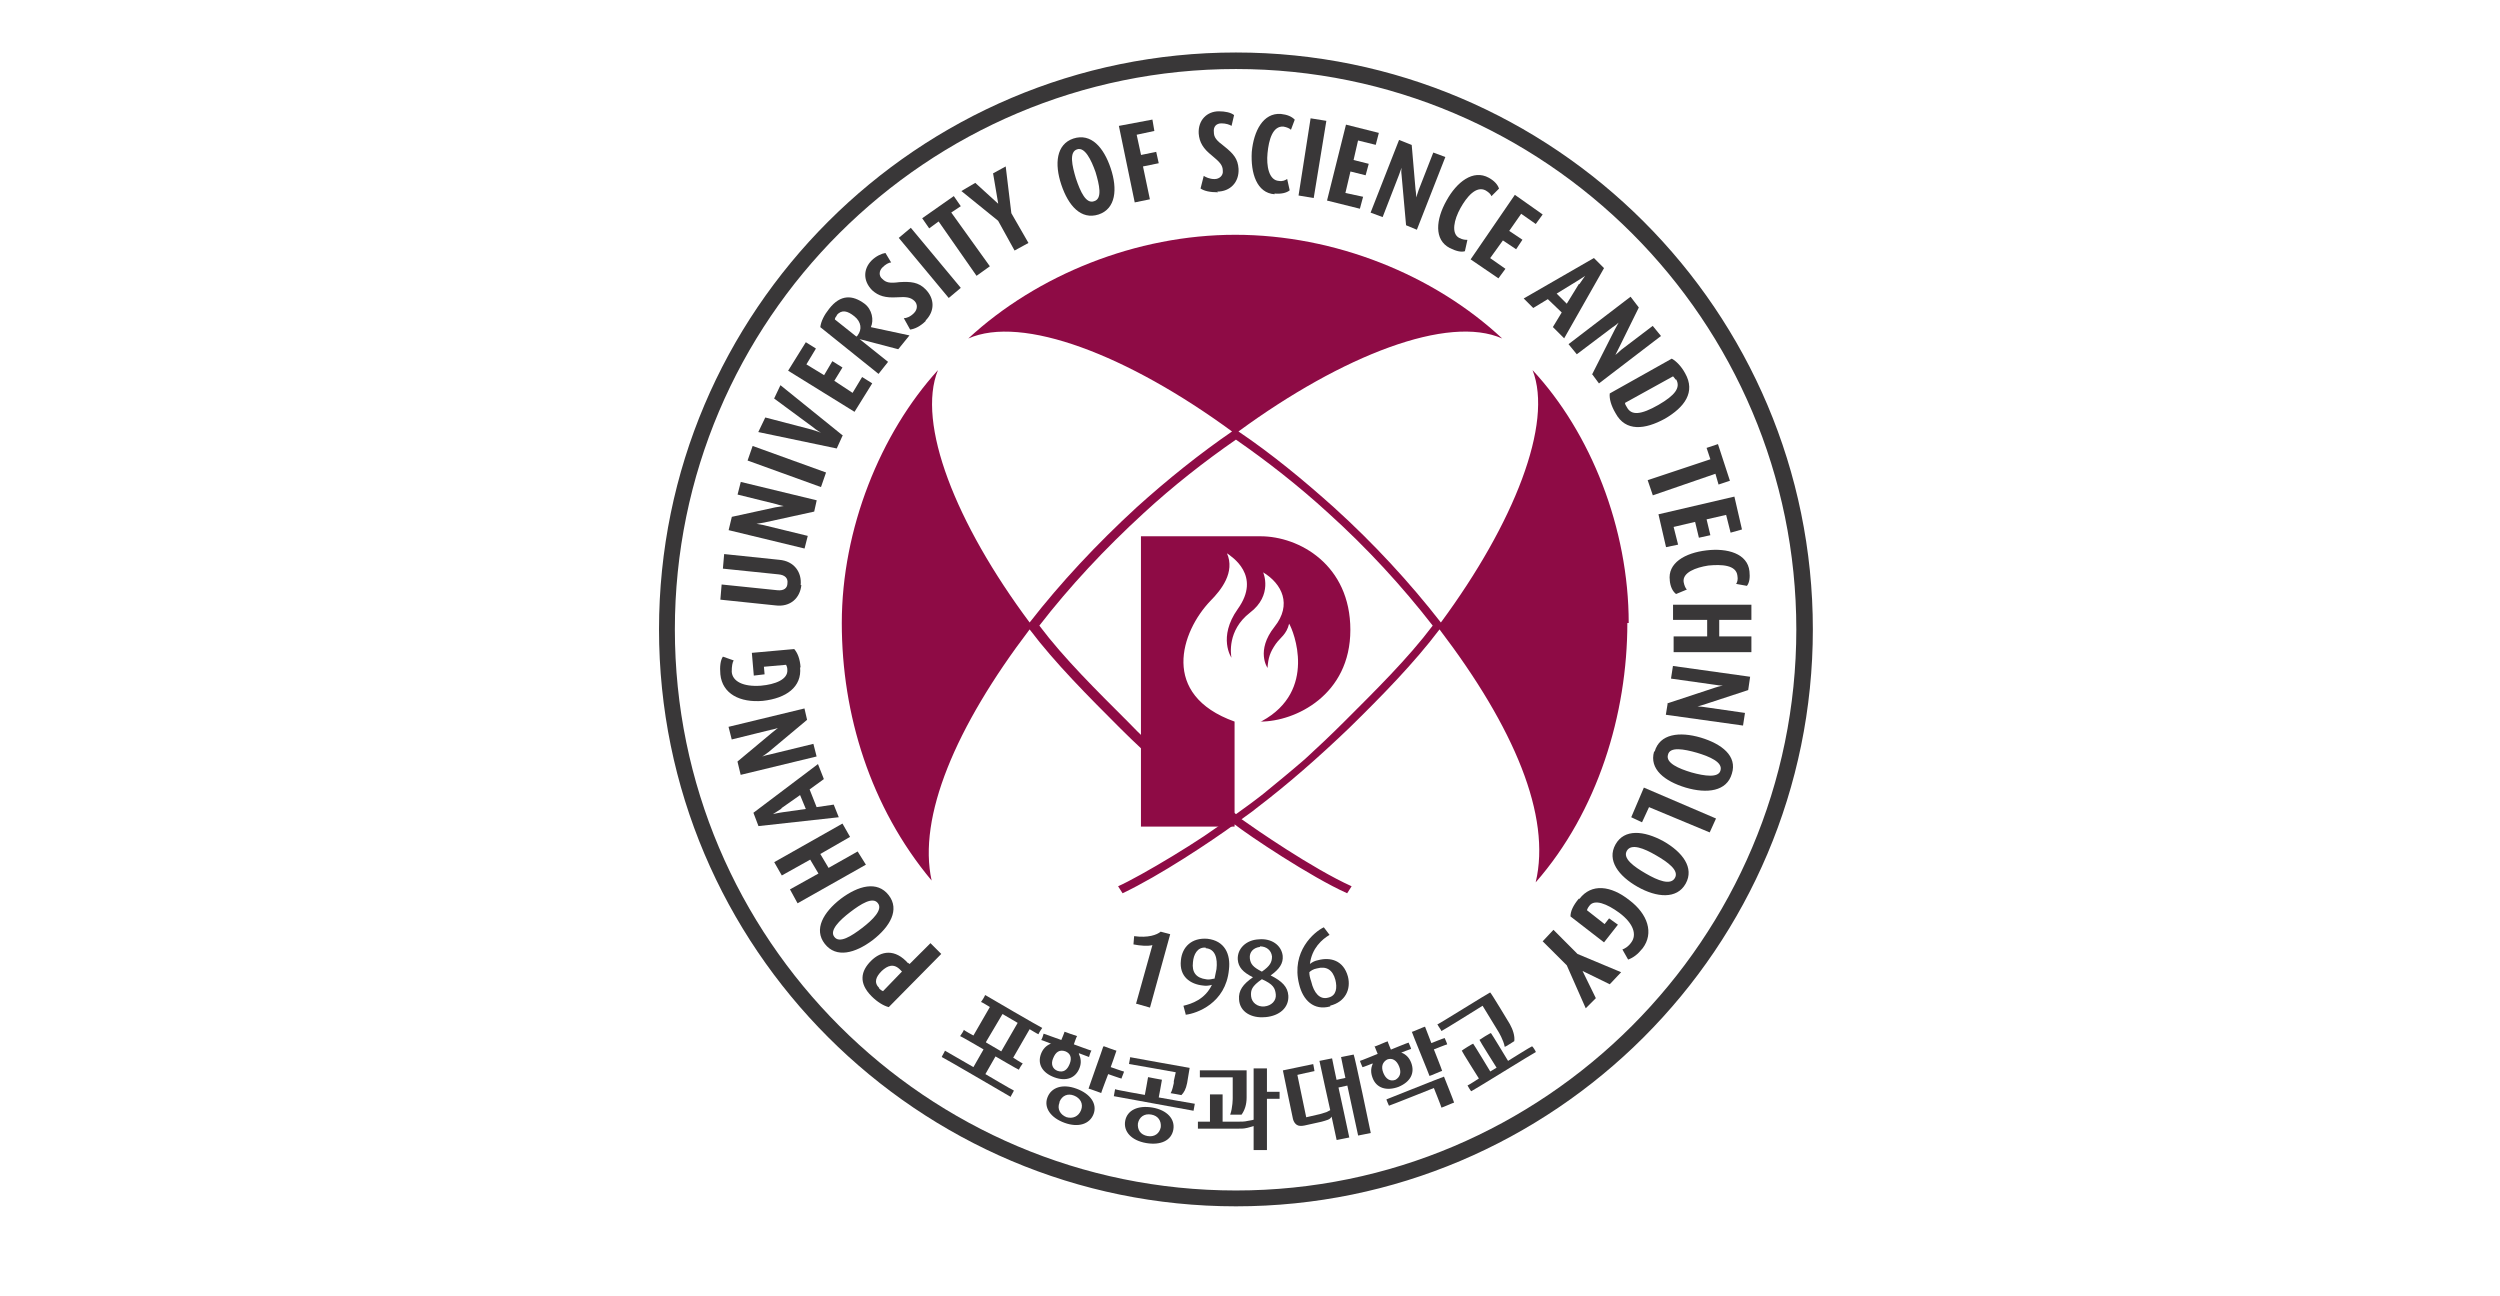 <?xml version="1.0" encoding="utf-8"?>
<!-- Generator: Adobe Illustrator 25.2.3, SVG Export Plug-In . SVG Version: 6.00 Build 0)  -->
<svg version="1.1" id="Ebene_1" xmlns="http://www.w3.org/2000/svg" xmlns:xlink="http://www.w3.org/1999/xlink" x="0px" y="0px"
	 viewBox="0 0 270 140" style="enable-background:new 0 0 270 140;" xml:space="preserve">
<style type="text/css">
	.st0{fill:#393738;}
	.st1{fill:#8E0B45;}
</style>
<g id="g4181" transform="matrix(1.25,0,0,-1.25,153.368,407.255)">
	<g id="_408832392" transform="matrix(0.084,0,0,-0.084,-383.284,760.849)">
		<path id="path4730" class="st0" d="M3780.1,5826.5c0,327.3,266.1,593.4,593.4,593.4s593.4-266.1,593.4-593.4
			s-266.1-593.4-593.4-593.4S3780.1,5499.2,3780.1,5826.5z M3796.4,5826.5L3796.4,5826.5c0-318.2,258.9-576.4,577.1-576.4
			c318.1,0,576.4,258.9,576.4,576.4c0,318.2-258.9,577.1-576.4,577.1C4055.3,6403.6,3796.4,6144.7,3796.4,5826.5z"/>
		<g id="g4732">
			<path id="path4734" class="st0" d="M4036.5,6169.4l1.3,1.3l21.5-21.5l11.1,11.1l-54,54.7c-5.2-1.3-11.7-5.2-17.6-11.1
				c-13.7-13.7-11.1-26-0.7-36.4c10.4-10.4,24.7-13,38.4,2.6V6169.4z M4006.6,6196L4006.6,6196c1.3,1.3,2.6,2,3.9,2.6l19.5-20.2
				l-1.3-1.3c-7.2-7.8-13.7-4.6-19.5,0.7c-5.9,5.9-8.5,11.7-2.6,17.6V6196z"/>
			<path id="path4736" class="st0" d="M4016.3,6099.8c11.7,15,1.3,32.5-16.3,46.2c-18.2,13.7-37.7,18.9-49.4,3.9
				c-11.7-15-1.3-32.5,16.3-46.2C3985.1,6090,4004.6,6084.8,4016.3,6099.8z M3960.4,6142.7L3960.4,6142.7c5.2,7.2,17.6-0.7,28.6-9.1
				s21.5-18.9,16.3-25.4c-5.2-7.2-17.6,0.7-28.6,9.1C3965.6,6125.8,3955.2,6136.2,3960.4,6142.7z"/>
			<polygon id="polygon4738" class="st0" points="3976.6,6039.9 3946,6057.5 3954.5,6071.8 3984.4,6054.9 3992.9,6068.5 
				3922.6,6108.2 3914.8,6093.9 3944.1,6077.6 3935.6,6063.3 3906.4,6079.6 3898.6,6065.9 3968.8,6026.2 			"/>
			<path id="path4740" class="st0" d="M3949.3,5980.7l-14.3,10.4l7.2,18.2l17.6-2.6l5.2,13l-82.6,9.1l-5.2-13.7l66.4-50.1l5.9,15
				V5980.7z M3906.4,6010.6L3906.4,6010.6c-3.9,2.6-9.1,5.9-9.1,5.9l0,0c0,0,5.2-1.3,10.4-2l23.4-3.3l-5.9-14.3l-19.5,13.7H3906.4z"
				/>
			<path id="path4742" class="st0" d="M3932.4,5919.5l-39.7,33.2c-3.3,2.6-6.5,4.6-6.5,4.6l0,0c0,0,3.3-1.3,7.2-2l45.5-11.1l3.3,13
				l-78.1,18.9l-3.3-13.7l35.1-29.3c3.3-2.6,6.5-5.2,6.5-5.2l0,0c0,0-3.9,1.3-7.8,2l-39.7,9.8l-3.3-13l78.1-18.9L3932.4,5919.5z"/>
			<path id="path4744" class="st0" d="M3925.2,5865.5c2,20.2-14.3,31.9-38.4,34.5c-23.4,2-41.6-7.2-43.6-27.3
				c-0.7-7.8,0-14.3,2.6-18.2l11.1,3.9c-1.3,2-2,5.9-2,11.7c0.7,9.8,11.7,15.6,29.9,14.3c15-1.3,28-6.5,27.3-16.3
				c0-2.6-0.7-3.9-1.3-5.2l-22.8,2l0.7,7.8l-11.1,1.3l-2-23.4l43.6-3.9c3.3,3.9,5.9,9.8,6.5,18.9H3925.2z"/>
			<path id="path4746" class="st0" d="M3926.5,5781c-1.3,13-11.1,22.8-26.7,20.8l-56.6-5.9l1.3-15.6l57.3,5.9
				c6.5,0.7,10.4-2,10.4-7.2c0.7-5.2-2.6-8.5-9.1-9.1l-57.3-5.9l1.3-15l56.6,5.9c15.6,1.3,23.4,13,22.1,26H3926.5z"/>
			<path id="path4748" class="st0" d="M3938.9,5705.5l-50.7,11.1c-3.9,0.7-7.8,1.3-7.8,1.3l0,0c0,0,3.3,0.7,7.2,1.3l45.5,11.1
				l-3.3,13l-78.1-18.9l3.3-13.7l44.9-9.8c3.9-0.7,8.5-1.3,8.5-1.3l0,0c0,0-3.9-0.7-7.8-2l-39.7-9.8l3.3-13l78.1,18.9l-2.6,11.7
				H3938.9z"/>
			<polygon id="polygon4750" class="st0" points="3946.7,5680.1 3871.2,5652.8 3876.4,5637.8 3951.9,5665.1 			"/>
			<path id="path4752" class="st0" d="M3968.8,5627.4l-5.9,13l-80.7-16.9l7.2-15l47.5,12.4c4.6,1.3,9.8,3.3,9.8,3.3l0,0
				c0,0-4.6-2.6-8.5-5.9l-39.7-29.3l6.5-13.7l64.4,52H3968.8z"/>
			<polygon id="polygon4754" class="st0" points="3981.2,5602.7 3912.9,5560.4 3931.1,5531.1 3941.5,5537.6 3931.7,5553.9 
				3949.9,5565 3958.4,5550.6 3968.8,5557.1 3960.4,5570.8 3979.2,5583.2 3989,5566.9 3999.4,5573.4 			"/>
			<path id="path4756" class="st0" d="M4026.1,5538.3l-39.7-10.4l0,0l29.3,23.4l-9.8,12.4l-59.9-48.1c0.7-5.9,3.9-12.4,9.1-18.9
				c11.7-15,24.1-14.3,36.4-5.2c7.8,5.9,9.8,16.9,6.5,24.1l0,0l39.7,8.5l-11.1,13.7L4026.1,5538.3z M3963,5503.8L3963,5503.8
				c-1.3,1.3-2,2.6-2,3.9l22.1,17.6c0.7-0.7,1.3-0.7,1.3-1.3c4.6-5.9,3.9-13.7-3.3-19.5s-13-7.2-18.2-1.3V5503.8z"/>
			<path id="path4758" class="st0" d="M4054.7,5509c-5.9,5.9-11.7,8.5-16.3,9.1l-6.5-11.7c2.6,0,6.5-1.3,10.4-5.2
				c3.9-3.9,3.9-9.1,0.7-12.4c-3.9-3.9-8.5-4.6-18.2-3.9c-11.7,0.7-18.9-1.3-25.4-7.2c-9.8-9.8-9.1-22.1-0.7-30.6
				c4.6-4.6,10.4-7.2,14.3-7.8l5.9,9.8c-2.6,0-5.9,2-9.1,5.2c-3.3,3.3-3.9,8.5,0,11.7c3.9,3.9,7.8,4.6,17.6,3.3
				c11.7-0.7,19.5,0,26.7,7.2c9.8,9.8,9.8,22.8,0,32.5H4054.7z"/>
			<polygon id="polygon4760" class="st0" points="4078.1,5485.6 4026.7,5423.8 4039.1,5413.4 4090.5,5475.2 			"/>
			<polygon id="polygon4762" class="st0" points="4058,5414 4050.8,5403.6 4083.3,5380.8 4090.5,5391.2 4080.7,5397.7 4120.4,5453 
				4106.7,5462.8 4067.7,5406.9 			"/>
			<polygon id="polygon4764" class="st0" points="4145.8,5436.8 4128.9,5406.2 4091.1,5375.6 4105.4,5367.2 4128.9,5388.6 
				4128.9,5388 4123.7,5357.4 4136.7,5350.3 4142.5,5398.4 4160.1,5429 			"/>
			<path id="path4766" class="st0" d="M4232.3,5399.7c-18.2,5.9-31.2-9.1-38.4-30.6s-5.2-41.6,12.4-47.5
				c18.2-5.9,31.2,9.1,38.4,30.6S4249.9,5393.8,4232.3,5399.7z M4210.2,5332.7L4210.2,5332.7c-8.5,2.6-5.2,16.9-1.3,29.9
				c4.6,13.7,10.4,26.7,18.9,23.4c8.5-2.6,5.2-16.9,1.3-29.9C4224.5,5343.1,4218,5330.1,4210.2,5332.7z"/>
			<polygon id="polygon4768" class="st0" points="4291.5,5335.3 4294.1,5347 4277.9,5350.3 4285,5384.1 4269.4,5387.3 
				4253.1,5308.6 4287.6,5302.1 4289.6,5313.8 4271.4,5317.7 4275.9,5338.5 			"/>
			<path id="path4770" class="st0" d="M4355.3,5376.9c-8.5,0-14.3-1.3-18.2-3.9l3.3-13c2,1.3,5.9,3.3,11.1,3.3s9.1-3.9,8.5-8.5
				c0-5.9-3.3-9.1-11.1-15.6c-9.1-7.2-13-13.7-13.7-22.8c-0.7-13.7,8.5-22.8,20.8-22.8c6.5,0,12.4,1.3,15.6,3.9l-2.6,11.1
				c-2-1.3-5.9-2.6-10.4-2.6c-5.2,0-8.5,3.3-7.8,9.1c0,5.2,2.6,8.5,10.4,14.3c9.8,7.8,14.3,13,15,23.4c0.7,13.7-8.5,23.4-22.1,23.4
				L4355.3,5376.9z"/>
			<path id="path4772" class="st0" d="M4413.2,5378.9c-18.2-1.3-24.7-21.5-23.4-43.6c2-21.5,11.7-40.3,29.9-39
				c6.5,0.7,11.1,2.6,14.3,5.9l-3.9,10.4c-1.3-1.3-3.9-2.6-7.8-3.3c-11.1-0.7-15,13.7-16.3,27.3c-1.3,13,1.3,28,11.7,28.6
				c3.9,0.7,6.5-0.7,8.5-2l2.6,11.7c-3.3,2.6-8.5,3.9-15.6,3.3V5378.9z"/>
			<polygon id="polygon4774" class="st0" points="4437.9,5380.2 4450.3,5300.8 4466.5,5303.4 4453.5,5382.8 			"/>
			<polygon id="polygon4776" class="st0" points="4467.2,5385.4 4486.7,5307.3 4520.5,5315.8 4517.3,5328.1 4499.1,5323.6 
				4494.5,5343.7 4510.1,5347.6 4506.9,5359.4 4491.3,5355.5 4486.1,5377.6 4504.3,5381.5 4501,5393.8 			"/>
			<path id="path4778" class="st0" d="M4548.5,5410.8l-4.6-51.4c-0.7-3.9,0-7.8,0-7.8l0,0c0,0-1.3,3.3-2.6,7.2l-16.9,43.6l-12.4-4.6
				l29.3-74.8l13,5.2l3.9,45.5c0.7,3.9,0.7,8.5,0.7,8.5l0,0c0,0,1.3-3.9,2.6-7.8l15-38.4l12.4,4.6l-29.3,74.8L4548.5,5410.8z"/>
			<path id="path4780" class="st0" d="M4593.4,5434.2c-16.3-8.5-14.3-29.3-3.3-48.8c10.4-18.9,27.3-32.5,43.6-23.4
				c5.9,3.3,9.1,7.2,10.4,11.1l-7.8,7.8c-0.7-2-2.6-3.9-5.9-5.9c-9.8-5.2-19.5,6.5-26,18.2c-6.5,11.7-9.8,26-1.3,30.6
				c3.9,2,6.5,2,8.5,2l-2.6,11.7C4605.1,5438.7,4599.9,5437.4,4593.4,5434.2z"/>
			<polygon id="polygon4782" class="st0" points="4614.9,5445.9 4660.4,5379.5 4689,5399.7 4681.9,5409.5 4666.9,5399 
				4654.6,5416.6 4668.2,5425.7 4661.7,5435.5 4648.1,5426.4 4635,5444.6 4650.7,5455.6 4643.5,5465.4 			"/>
			<path id="path4784" class="st0" d="M4699.5,5515.5l9.1-15l-14.3-13.7l-15,9.1l-9.8-9.8l72.2-41.6l10.4,10.4l-41,72.2
				L4699.5,5515.5z M4726.8,5471.3L4726.8,5471.3c2.6-3.9,5.9-8.5,5.9-8.5l0,0c0,0-4.6,3.3-9.1,5.9l-20.2,12.4l10.4,10.4l12.4-20.2
				H4726.8z"/>
			<path id="path4786" class="st0" d="M4739.8,5564.3l23.4-46.2c2-3.9,3.9-7.2,3.9-7.2l0,0c0,0-2.6,2.6-5.9,4.6l-37.1,28l-8.5-10.4
				l63.8-48.8l8.5,11.1l-20.2,41c-2,3.9-3.9,7.8-3.9,7.8l0,0c0,0,3.3-2.6,5.9-5.2l32.5-24.7l8.5,10.4l-63.8,48.8l-7.2-9.8V5564.3z"
				/>
			<path id="path4788" class="st0" d="M4763.9,5604c-4.6-7.8-6.5-15-5.9-20.2l63.8-35.8c4.6,2.6,9.8,7.8,13.7,15
				c11.1,19.5-0.7,35.1-20.8,46.8C4794.4,5620.9,4774.3,5623.5,4763.9,5604z M4825.7,5569.5L4825.7,5569.5c-0.7-1.3-2-2.6-2.6-3.3
				l-49.4,27.3c0,1.3,0.7,2.6,2,4.6c4.6,8.5,14.3,7.8,32.5-2.6c16.9-9.8,22.8-17.6,18.2-26H4825.7z"/>
			<polygon id="polygon4790" class="st0" points="4857.6,5639.8 4869.3,5635.9 4881.6,5673.6 4869.9,5677.5 4866.7,5666.4 
				4802.3,5688.6 4797,5673 4861.5,5651.5 			"/>
			<polygon id="polygon4792" class="st0" points="4808.1,5708.1 4886.2,5689.9 4894,5723.7 4882.3,5727 4877.7,5708.7 
				4857.6,5713.3 4861.5,5729.6 4849.7,5732.2 4845.8,5715.9 4823.7,5721.1 4828.3,5739.3 4815.9,5741.9 			"/>
			<path id="path4794" class="st0" d="M4819.8,5776.4c-2.6-18.2,15.6-28.6,37.7-31.2c21.5-2.6,42.3,3.3,44.2,21.5
				c0.7,6.5,0,11.7-2.6,15l-11.1-2c1.3-2,2-4.6,1.3-8.5c-1.3-11.1-16.3-11.7-29.9-10.4c-13,2-26.7,7.2-25.4,16.9
				c0.7,3.9,2,6.5,3.3,7.8l-11.1,4.6c-3.3-2.6-5.9-7.2-6.5-14.3V5776.4z"/>
			<polygon id="polygon4796" class="st0" points="4823.7,5833.7 4858.2,5833.7 4858.2,5816.7 4823.1,5816.7 4823.1,5801.1 
				4903.7,5801.1 4903.7,5816.7 4870.6,5816.7 4870.6,5833.7 4903.7,5833.7 4903.7,5849.9 4823.7,5849.9 			"/>
			<path id="path4798" class="st0" d="M4817.2,5902.6l49.4-16.3c3.9-1.3,7.8-2,7.8-2l0,0c0,0-3.3,0-7.2-0.7l-46.2-6.5l2-13
				l79.4,11.1l-2,13.7l-43.6,14.3c-3.9,1.3-8.5,2.6-8.5,2.6l0,0c0,0,3.9,0,7.8,0.7l41,5.9l-2,13l-79.4-11.1l2-12.4L4817.2,5902.6z"
				/>
			<path id="path4800" class="st0" d="M4804.2,5952.1c5.2-18.2,25.4-20.8,47.5-14.3c21.5,6.5,37.7,18.9,31.9,37.1
				c-5.2,18.2-25.4,20.8-47.5,14.3c-21.5-6.5-37.7-18.9-32.5-37.1H4804.2z M4871.9,5971.6L4871.9,5971.6
				c2.6-8.5-11.1-14.3-24.1-18.2c-13.7-3.9-28-6.5-29.9,2c-2.6,8.5,11.1,14.3,24.1,18.2C4855.6,5977.4,4869.9,5979.4,4871.9,5971.6z
				"/>
			<polygon id="polygon4802" class="st0" points="4793.1,5989.2 4867.3,6021 4860.8,6035.3 4798.4,6009.3 4791.2,6024.9 
				4780.1,6019.7 			"/>
			<path id="path4804" class="st0" d="M4763.9,6047.7c9.1-16.3,29.3-14.3,49.4-3.3c19.5,11.1,31.9,27.3,22.8,43.6
				c-9.1,16.3-29.9,14.3-49.4,3.3C4767.1,6080.2,4754.8,6064,4763.9,6047.7z M4825,6082.2L4825,6082.2c4.6-7.8-7.2-16.3-19.5-23.4
				c-12.4-7.2-25.4-12.4-29.9-4.6c-4.6,7.8,7.2,16.3,19.5,23.4C4807.5,6084.8,4820.5,6090,4825,6082.2z"/>
			<path id="path4806" class="st0" d="M4726.8,6103.7c12.4-16.3,32.5-13.7,51.4,1.3c18.9,14.3,25.4,33.8,13.7,49.4
				c-5.2,6.5-9.8,9.8-15,11.7l-5.9-10.4c2-0.7,5.9-2.6,9.1-7.2c5.9-7.8,2.6-19.5-12.4-30.6c-12.4-9.1-25.4-14.3-30.6-7.2
				c-2,2.6-2,3.3-2.6,4.6l18.2,14.3l4.6-5.9l9.1,6.5l-14.3,18.2l-34.5-26.7c0-5.2,2.6-11.1,8.5-18.2H4726.8z"/>
			<polygon id="polygon4808" class="st0" points="4700.1,6135.5 4724.8,6160.3 4769.7,6179.1 4758,6191.5 4730,6177.8 4730,6177.8 
				4743.7,6205.8 4733.3,6216.2 4713.8,6172 4689,6147.3 			"/>
		</g>
		<g id="g4810">
			<path id="path4812" class="st0" d="M4270.7,6211.7l16.9-60.5c-4.6,1.3-12.4,0.7-19.5-0.7l0.7-8.5c14.3,2,23.4-1.3,27.3-4.6
				l9.8,2.6l-20.8,75.5l-13.7-3.9H4270.7z"/>
			<path id="path4814" class="st0" d="M4322.1,6223.4l-2.6-9.8c8.5-2,22.1-6.5,29.3-21.5c-2.6,0.7-5.9,1.3-9.1,0.7
				c-13-1.3-24.7-9.1-22.8-26c1.3-13.7,11.1-23.4,27.3-22.1c17.6,2,24.1,15.6,22.1,31.9c-3.3,34.5-33.2,44.9-44.2,46.2V6223.4z
				 M4342.3,6153.8L4342.3,6153.8c-8.5-0.7-12.4,7.2-13,15c-1.3,10.4,3.3,16.3,13.7,17.6c3.9,0.7,6.5-0.7,8.5-0.7
				c0.7-3.3,1.3-6.5,2-9.8c1.3-11.1-1.3-20.8-11.1-21.5V6153.8z"/>
			<path id="path4816" class="st0" d="M4403.4,6225.3c-13.7,1.3-26-5.2-26.7-18.2c-0.7-9.1,3.9-15.6,14.3-22.8
				c-10.4-5.2-15-10.4-15.6-18.2c-0.7-11.1,8.5-20.2,21.5-20.8c13-1.3,23.4,5.9,24.7,16.9c0.7,7.8-3.3,13.7-12.4,20.2
				c11.7,5.9,17.6,11.7,18.2,20.8c0.7,12.4-9.1,20.8-23.4,22.1H4403.4z M4398.2,6153.1L4398.2,6153.1c-6.5,0.7-11.1,5.2-10.4,11.7
				c0.7,5.9,3.3,9.1,12.4,13.7c8.5-5.9,10.4-9.8,10.4-15.6c-0.7-6.5-5.9-10.4-12.4-10.4V6153.1z M4400.2,6186.3L4400.2,6186.3
				c-10.4,7.2-11.7,11.1-11.1,17.6c0.7,6.5,6.5,11.1,13.7,10.4c7.2-0.7,12.4-5.9,11.7-12.4
				C4413.8,6195.4,4411.9,6191.5,4400.2,6186.3z"/>
			<path id="path4818" class="st0" d="M4470.4,6214.3c-16.9,4.6-28-6.5-31.9-22.8c-8.5-33.8,15.6-54,25.4-58.6l5.9,7.8
				c-7.8,4.6-18.2,13.7-20.2,29.9c2.6-2,5.2-3.3,8.5-3.9c12.4-3.3,26,0,30.6,16.9c3.3,13-2.6,26-18.2,29.9V6214.3z M4456.8,6175.2
				L4456.8,6175.2c-3.9,0.7-6.5,2.6-7.8,3.9c0,3.3,0.7,5.9,2,9.8c2.6,11.1,8.5,18.9,17.6,16.3c8.5-2,9.1-10.4,7.2-18.2
				C4473,6176.5,4466.5,6172.6,4456.8,6175.2z"/>
		</g>
		<g id="g4820">
			<path id="path4822" class="st0" d="M4115.2,6203.2c0,0.7-3.3,5.9-3.9,6.5c0.7,0,9.1,5.2,9.1,5.2l-16.9,29.3c0,0-9.8-5.2-9.8-5.9
				c0,0.7-3.3,5.9-3.9,6.5c0.7,0,24.1,13.7,24.1,13.7l-10.4,18.2l-29.3-16.9c0,0.7-3.3,5.9-3.3,6.5c0.7,0,70.9,41,70.9,41
				c0-0.7,3.3-5.9,3.3-6.5c-0.7,0-29.3-16.9-29.3-16.9l10.4-18.2c0,0,23.4,13.7,24.1,13.7c0-0.7,3.3-5.9,3.9-6.5
				c-0.7,0-9.8-5.9-9.8-5.9l16.9-29.3c0,0,8.5,5.2,9.1,5.2c0-0.7,3.3-5.9,3.9-6.5c-0.7,0-57.9-33.2-58.6-33.8L4115.2,6203.2z
				 M4116.5,6250.7L4116.5,6250.7l16.9-28.6l15.6,9.1l-16.9,29.3l-15.6-9.1l0,0V6250.7z"/>
			<path id="path4824" class="st0" d="M4236.9,6255.9c0,0.7-15,42.3-15,42.9c0.7,0,13,4.6,13,4.6c0-0.7,7.2-19.5,7.2-19.5
				s13,4.6,13.7,4.6c0-0.7,2.6-6.5,2.6-7.2c-0.7,0-13.7-4.6-13.7-4.6s5.9-16.3,5.9-16.9c-0.7,0-13-4.6-13-4.6L4236.9,6255.9z"/>
			<path id="path4826" class="st0" d="M4336.4,6280c0,0.7,0,7.2,0,7.2c0.7,0,33.8,0,33.8,0v21.5c0,0,0,9.8-2.6,16.9
				c0.7,0,11.1,0,11.7,0c3.3-4.6,5.2-10.4,5.2-17.6v-28c-0.7,0-47.5,0-47.5,0H4336.4z"/>
			<path id="path4828" class="st0" d="M4581,6233.1c0,0.7,3.9,5.9,3.9,6.5c0.7,0,42.3-26,42.3-26l16.3,26.7c0,0,5.2,8.5,6.5,15.6
				c0.7,0,9.8-5.9,9.8-5.9c0.7-5.2-1.3-11.7-4.6-17.6c0,0-19.5-32.5-20.2-32.5c-0.7,0-54,33.2-54.7,33.2H4581z"/>
			<path id="path4830" class="st0" d="M4264.8,6266.3c0,0.7-1.3,6.5-1.3,7.2c0.7,0,48.1,8.5,48.1,8.5l-2,9.1v0.7c0,0,0,0.7,0,1.3
				c-0.7,2.6-1.3,7.2-3.3,10.4c0.7,0,11.1,2,11.1,2c2.6-2.6,4.6-5.9,5.9-12.4l2.6-15.6c-0.7,0-61.8-11.1-61.8-11.1H4264.8z"/>
			<path id="path4832" class="st0" d="M4283.1,6287.1c0,0.7-3.3,18.2-3.3,18.2s-29.9-5.2-30.6-5.9c0,0.7-1.3,6.5-1.3,7.2
				c0.7,0,81.3,15,82,15c0-0.7,1.3-6.5,1.3-7.2c-0.7,0-37.1-6.5-37.1-6.5s3.3-17.6,3.3-18.2c-0.7,0-13.7-2.6-13.7-2.6H4283.1z"/>
			<path id="path4834" class="st0" d="M4391.7,6277.4c0,0.7,0,53.4,0,53.4l0,0c-2,0.7-3.9,0.7-6.5,1.3c-2.6,0.7-5.9,0.7-8.5,0.7
				h-16.9c0,0,0-27.3,0-28c-0.7,0-12.4,0-13,0c0,0.7,0,28,0,28h-12.4c0,0.7,0,7.2,0,7.2c0.7,0,41.6,0,41.6,0c3.3,0,5.9,0,8.5-0.7
				c2.6-0.7,5.2-1.3,7.2-2l0,0c0,0,0,24.1,0,24.7c0.7,0,13.7,0,13.7,0c0-0.7,0-52.7,0-52.7h13c0-0.7,0-6.5,0-7.2c-0.7,0-13,0-13,0
				s0-23.4,0-24.1c-0.7,0-13.7,0-13.7,0V6277.4z"/>
			<path id="path4836" class="st0" d="M4481.5,6265.7c0,0.7,4.6,22.1,4.6,22.1l-9.1,2c0,0-4.6-21.5-4.6-22.1c-0.7,0-12.4,2.6-13,2.6
				c0,0.7,11.1,50.7,11.1,50.7l0,0c-1.3,0.7-2.6,1.3-3.9,2c-2,0.7-3.9,1.3-6.5,2l-14.3,3.3l-9.1-43.6c0,0,16.9-3.9,17.6-3.9
				c0-0.7-1.3-7.2-1.3-7.2c-0.7,0-30.6,6.5-31.2,6.5c0,0.7,10.4,50.1,10.4,50.1c0.7,2.6,2,4.6,3.9,5.9c2,1.3,4.6,1.3,7.8,0.7
				l17.6-3.9c2.6-0.7,4.6-1.3,6.5-2c2-0.7,3.3-2,3.9-3.3l0,0l5.2,24.1c0.7,0,12.4-2.6,13-2.6c0-0.7-11.1-51.4-11.1-51.4l9.1-2
				l11.1,51.4c0.7,0,12.4-2.6,13-2.6c0-0.7-16.9-80.7-17.6-80.7c-0.7,0-12.4,2.6-13,2.6V6265.7z"/>
			<path id="path4838" class="st0" d="M4528.3,6309.9c0,0.7,2.6,6.5,2.6,6.5c0.7,0,46.2-18.2,46.2-18.2s7.8,19.5,7.8,20.2
				c0.7,0,12.4-5.2,13-5.2c0-0.7-10.4-26.7-10.4-26.7C4586.9,6286.5,4528.3,6309.9,4528.3,6309.9z"/>
			<path id="path4840" class="st0" d="M4554.4,6240.3c0,0.7,18.2,44.9,18.2,45.5c0.7,0,12.4-5.2,13-5.2c0-0.7-8.5-22.1-8.5-22.1
				s13-5.2,13.7-5.2c0-0.7-2.6-6.5-2.6-6.5c-0.7,0-13.7,5.2-13.7,5.2l-6.5-16.9c-0.7,0-12.4,5.2-13,5.2H4554.4z"/>
			<path id="path4842" class="st0" d="M4624,6248.7c0,0.7,17.6,28.6,17.6,28.6l-6.5,3.9c0,0-16.9-28-17.6-28.6
				c-0.7,0-11.1,6.5-11.7,7.2c0,0.7,17.6,28.6,17.6,28.6s-11.1,7.2-11.7,7.2c0,0,3.3,5.9,3.9,5.9c0.7,0,65.7-40.3,66.4-40.3
				c0-0.7-3.3-5.9-3.9-5.9c-0.7,0-24.7,15-24.7,15s-16.9-28-17.6-28.6C4635,6241.6,4624.6,6248.1,4624,6248.7z"/>
			<path id="path4844" class="st0" d="M4179.6,6308c-3.9,10.4,3.3,20.8,17.6,26c14.3,5.2,26,1.3,29.9-9.1c3.9-10.4-3.3-20.8-17.6-26
				C4195.2,6293.6,4183.5,6297.5,4179.6,6308z M4192,6312.5L4192,6312.5c2.6-6.5,8.5-9.1,15-6.5c6.5,2.6,9.8,8.5,7.2,15
				c-2.6,6.5-8.5,9.1-15,7.2c-6.5-2.6-9.8-8.5-7.2-15V6312.5z"/>
			<path id="path4846" class="st0" d="M4259.6,6332c-2,11.1,6.5,20.2,21.5,22.8c15,2.6,26-2.6,28-13.7c2-11.1-6.5-20.2-21.5-22.8
				C4272.7,6315.8,4261.6,6321,4259.6,6332z M4272.7,6334.6L4272.7,6334.6c1.3-6.5,6.5-10.4,13.7-9.1s10.4,6.5,9.8,13
				c-1.3,6.5-6.5,10.4-13.7,9.1C4275.3,6346.3,4272,6341.1,4272.7,6334.6z"/>
			<path id="path4848" class="st0" d="M4197.2,6240.3c0,0.7-3.3,8.5-3.3,8.5l-18.2-6.5c0,0.7-2,6.5-2.6,6.5c0.7,0,10.4,3.9,10.4,3.9
				h-0.7c-4.6,2-7.8,5.2-9.8,10.4c-3.9,10.4,1.3,19.5,13.7,24.1s22.1,0.7,26-9.8c2-5.2,1.3-9.8-0.7-14.3v-0.7l10.4,3.9
				c0-0.7,2-6.5,2.6-6.5c-0.7,0-18.2-6.5-18.2-6.5s2.6-7.8,3.3-8.5C4209.5,6244.8,4197.2,6240.3,4197.2,6240.3z M4185.5,6267.6
				L4185.5,6267.6c2.6-6.5,6.5-9.1,12.4-7.2c5.2,2,7.2,6.5,4.6,13c-2.6,6.5-6.5,9.1-12.4,7.2
				C4184.8,6278.7,4182.9,6273.5,4185.5,6267.6z"/>
			<path id="path4850" class="st0" d="M4516,6254.6c0,0.7,3.3,8.5,3.3,8.5s-17.6,7.2-18.2,7.2c0,0.7,2.6,6.5,2.6,6.5
				c0.7,0,10.4-3.9,10.4-3.9v0.7c-2,4.6-2,9.1,0,14.3c3.9,10.4,14.3,13.7,26.7,9.1c12.4-5.2,16.9-14.3,13-24.7
				c-2-5.2-5.2-8.5-9.8-10.4h-0.7c0,0,9.8-3.9,10.4-3.9c0-0.7-2.6-6.5-2.6-6.5c-0.7,0-18.2,7.2-18.2,7.2s-3.3-7.8-3.3-8.5
				c-0.7,0-12.4,5.2-13,5.2L4516,6254.6z M4525.1,6282.6L4525.1,6282.6c-2.6-6.5-0.7-11.1,3.9-13.7c5.2-2,9.8,0.7,12.4,7.2
				c2.6,6.5,0.7,11.1-3.9,13.7C4532.2,6291.7,4527.7,6289.1,4525.1,6282.6z"/>
		</g>
		<path id="path4852" class="st1" d="M4777.5,5820c0-97.6-39-195.8-98.9-260.2c21.5,54.7-18.9,157.4-94.3,259.6
			c-31.9-41-69-81.3-110-118.4c-31.9-28.6-64.4-55.3-98.2-78.1c107.4-78.7,216-120.4,271.3-95.6c-70.3-65.7-172.4-106.7-274.6-106.7
			c-101.5,0-203.6,41-274.6,106.7c55.3-24.7,164,16.9,271.3,95.6c-33.2,22.8-66.4,49.4-98.2,78.1c-41,37.7-78.1,77.4-110,118.4
			c-76.1-102.1-116.5-204.9-94.3-259.6c-59.2,65.1-98.9,163.3-98.9,260.2c0,93.7,29.3,189.3,92.4,264.8
			c-14.3-65.1,24.1-157.4,100.8-258.3c26,34.5,60.5,69,93,101.5c30.6,30.6,62.5,57.9,95.6,82.6c5.2,3.9,9.8,7.8,15,11.1
			c-22.8,18.9-90.4,59.2-112.6,69l4.6,7.2c38.4-18.2,91.1-53.4,115.2-70.9c15,11.7,78.1,54,115.8,70.9l4.6-7.2
			c-40.3-18.2-99.5-59.2-113.2-69c5.2-3.9,10.4-7.2,15-11.1c32.5-24.7,64.4-52.7,95.6-82.6c33.2-32.5,67-67,93-101.5
			c76.8,100.8,115.2,191.9,98.9,260.2c63.8-72.9,94.3-173.1,94.3-266.8H4777.5z M4373.5,5631.3L4373.5,5631.3
			c31.9,22.1,64.4,47.5,95,75.5c40.3,36.4,76.1,75.5,107.4,115.8c-25.4,33.8-59.2,67-91.1,98.9c-13,13-26.7,26-40.3,38.4
			c-14.3,12.4-28.6,24.1-42.9,35.8c-9.1,7.2-18.9,14.3-28,20.8c-9.1-6.5-18.9-13.7-28-20.8c-14.3-11.1-28.6-23.4-42.9-35.8
			c-13.7-12.4-27.3-24.7-40.3-38.4c-31.9-31.9-65.7-65.1-91.1-98.9c31.2-40.3,67-78.7,107.4-115.8
			C4309.1,5678.8,4341.6,5653.4,4373.5,5631.3z"/>
		<path id="path4854" class="st1" d="M4400.2,5920.8c57.3-31.2,32.5-93,28-100.2c-2.6,11.1-9.1,14.3-13.7,20.8
			c-5.9,8.5-7.8,14.3-8.5,24.7c0,0-12.4-17.6,7.2-42.3c18.2-22.8,7.8-44.2-11.7-56c0,0,10.4,23.4-13.7,41.6
			c-23.4,18.2-19.5,42.9-18.9,46.2c0,0-14.3-20.8,6.5-50.1c24.7-34.5-6.5-54-11.1-57.3c8.5,19.5-5.9,37.7-16.9,48.8
			c-30.6,31.9-52,96.9,24.7,124.3v108h-96.3v-298.6h123c39.7,0,92.4,29.3,92.4,96.3c0,67-56.6,94.3-92.4,94.3L4400.2,5920.8z"/>
	</g>
</g>
</svg>
